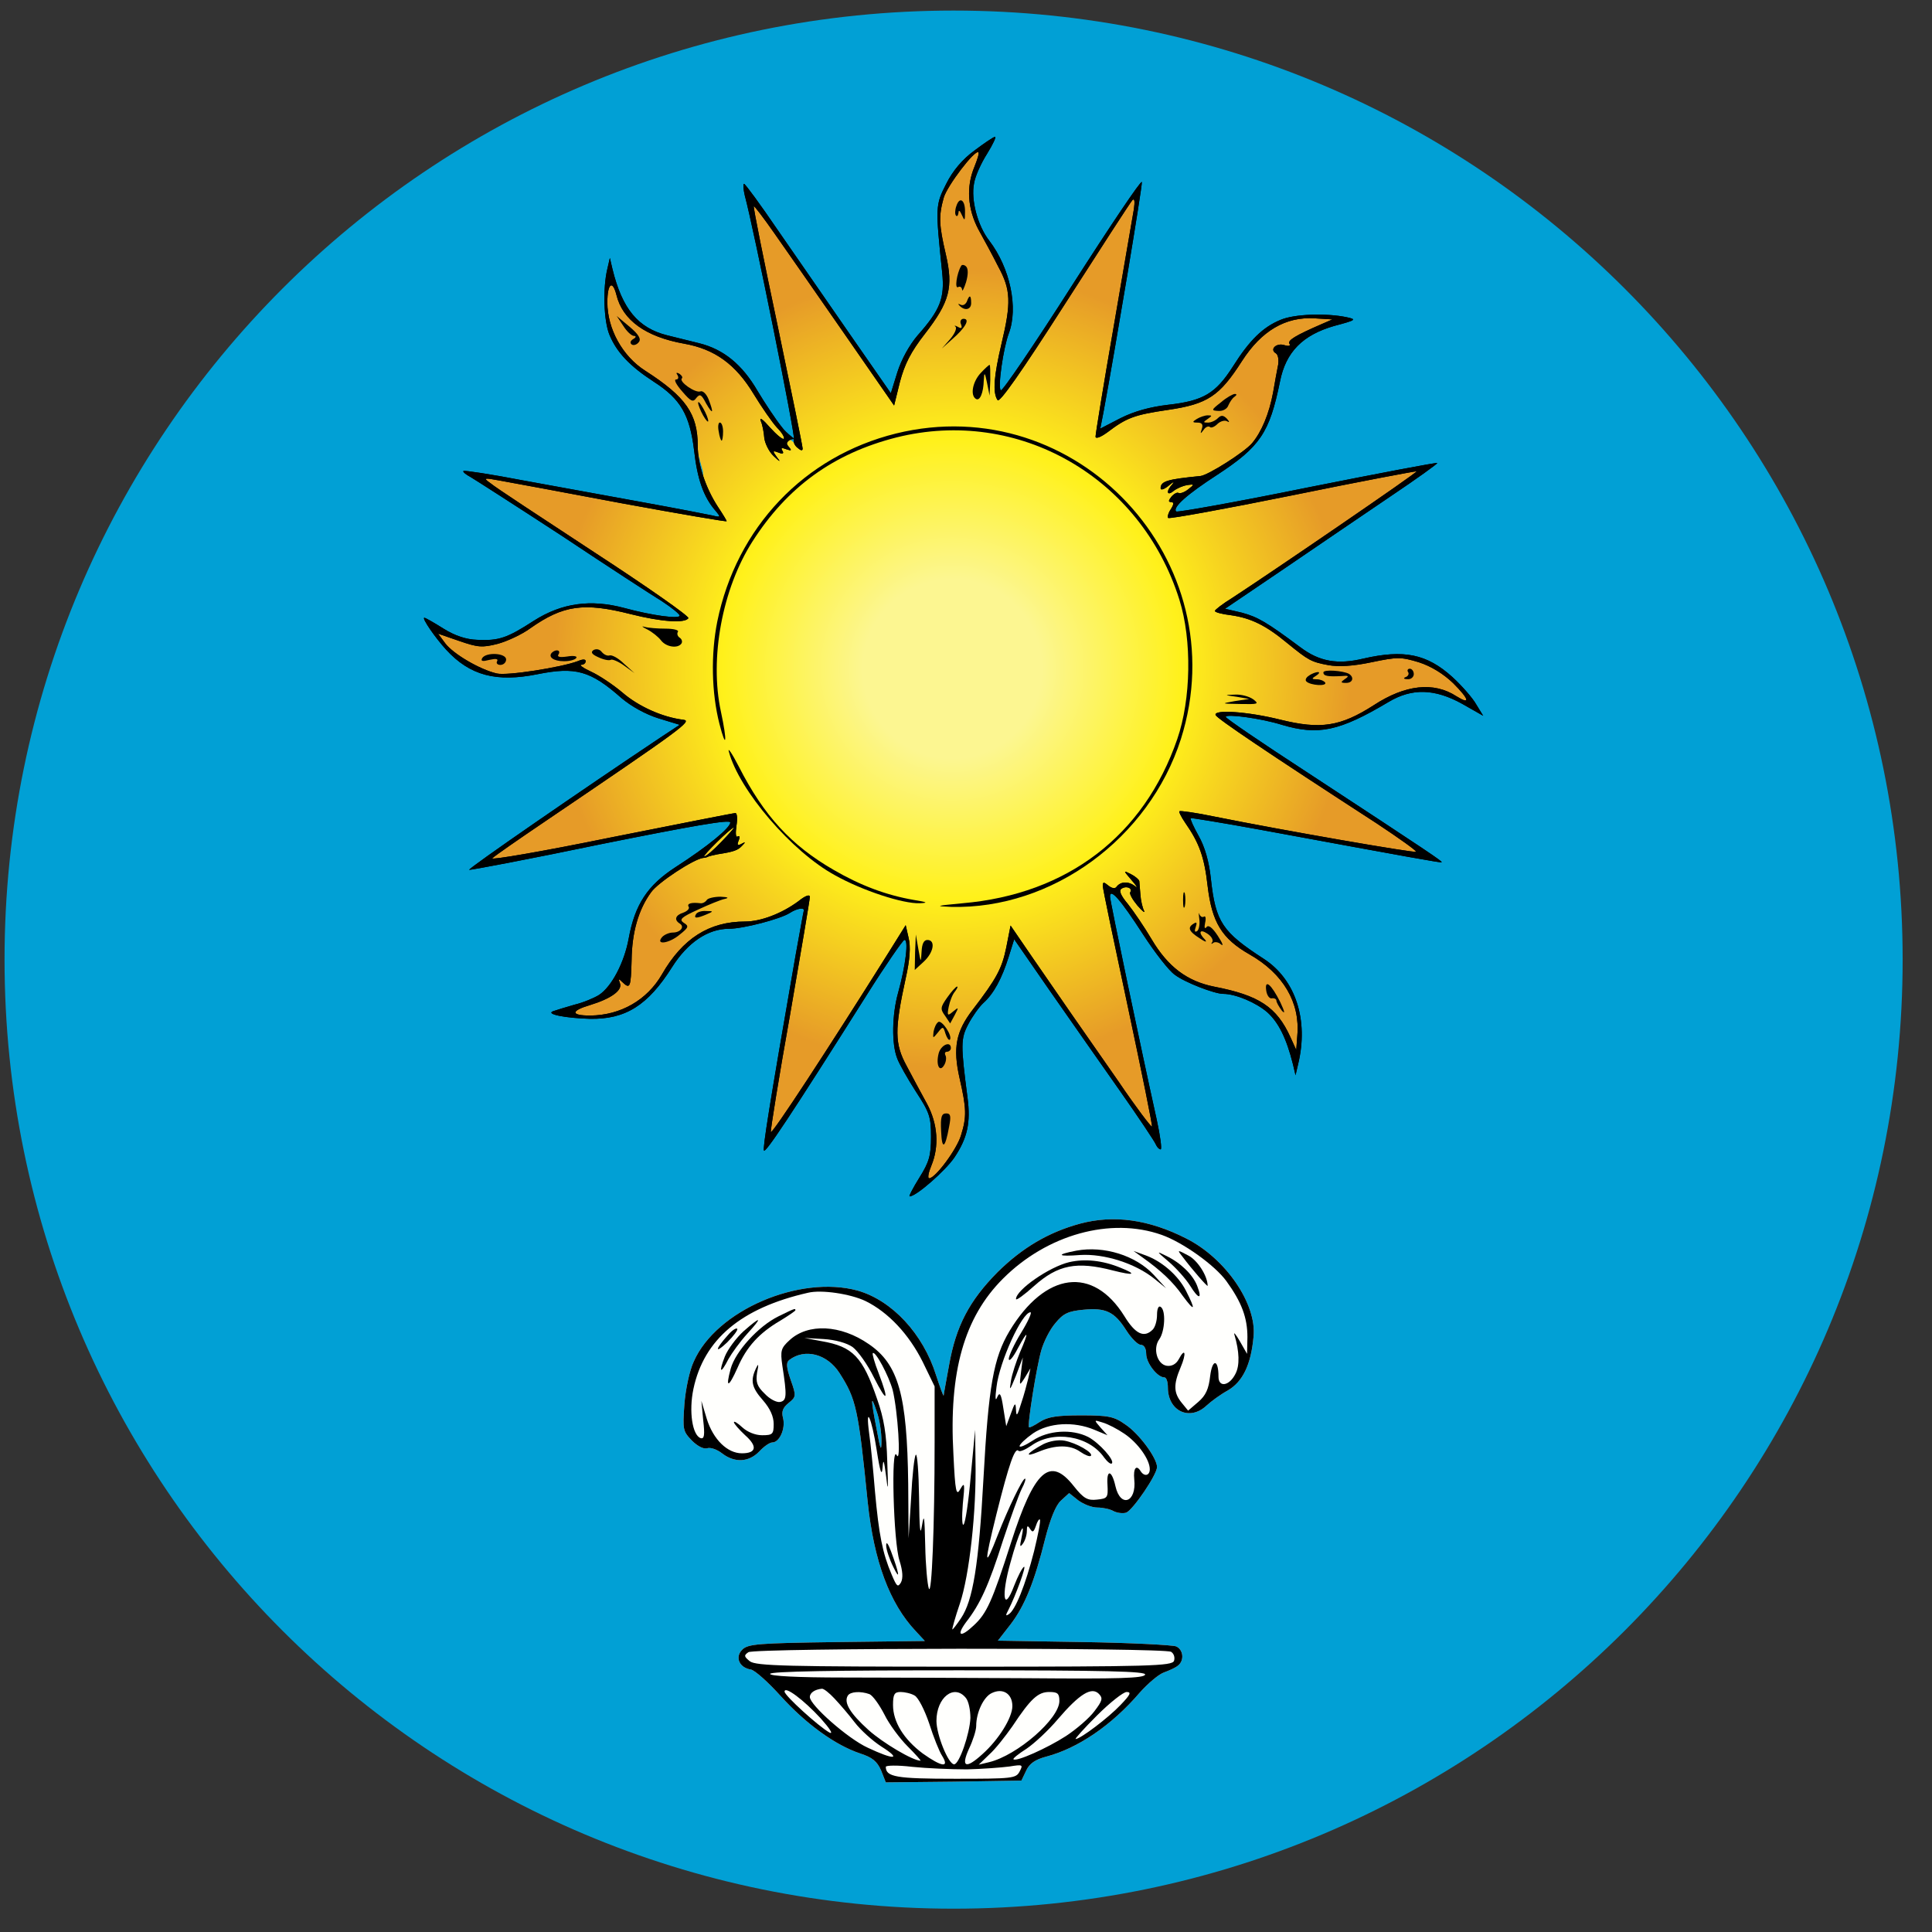<svg width="57" height="57" viewBox="0 0 57 57" fill="none" xmlns="http://www.w3.org/2000/svg">
<rect x="0" y="0" width="57" height="57" fill="#333333" stroke="none"/>
<g clip-path="url(#clip0_4338_620)">
<path d="M56.134 28.312C56.134 12.848 43.598 0.312 28.134 0.312C12.67 0.312 0.134 12.848 0.134 28.312C0.134 43.776 12.67 56.312 28.134 56.312C43.598 56.312 56.134 43.776 56.134 28.312Z" fill="#01A0D5"/>
<path d="M23.564 13.168L22.154 6.056L22.286 6.012L25.056 9.971L26.401 11.773V11.379L26.732 10.521L27.12 9.971L27.624 9.275L27.85 8.777L27.931 8.197L27.804 7.559L27.7 6.678V6.186L27.804 5.763L28.07 5.27L28.465 4.754L28.835 4.43L29.004 4.499L28.714 5.102L28.627 5.954L28.957 6.846L29.745 8.44L29.792 9.356L29.566 10.336L29.386 11.472L29.514 11.651L30.997 9.519L33.391 5.867L33.513 5.821V6.348L32.8 10.151L32.394 12.828L33.49 12.226L34.348 12.028L35.281 11.878L35.866 11.547L36.4 10.869L37.037 10.052L37.756 9.519L38.573 9.322L39.344 9.368L39.541 9.49L38.573 9.861L37.883 10.336L37.657 11.316L37.42 12.301L37.037 13.025L36.695 13.373L36.266 13.692L35.513 14.179L34.84 14.625L34.58 15.048V15.216L41.813 13.808H42.097L36.057 17.935L36.017 18.051H36.324L37.107 18.288L37.953 18.874L38.706 19.378L39.292 19.593H40.051L40.839 19.378H41.552L42.259 19.593L43.169 20.334L43.413 20.798L42.955 20.561L42.491 20.375L41.831 20.334L41.158 20.561L40.097 21.134L39.292 21.418L38.463 21.471L37.553 21.244L36.626 21.041L36.069 21.076L35.942 21.134L41.778 24.971L42.033 25.25L37.217 24.415L35.211 24.067H34.927L35.495 25.081L35.692 26.107L35.768 26.728L35.918 27.116L36.208 27.58L36.62 27.904L37.281 28.316L37.866 28.936L38.306 29.817V30.97L38.179 31.127L37.762 30.188L37.414 29.771L36.828 29.434L36.087 29.237L35.634 29.156L35.107 28.936L34.73 28.721L34.249 28.235L33.89 27.69L33.154 26.617L32.916 26.316L32.609 26.206L34.052 33.074L34.156 33.637L32.591 31.434L31.426 29.771L29.85 27.47V27.661L29.641 28.391L29.38 29.017L29.004 29.504L28.662 29.933L28.326 30.617V31.324L28.401 31.666L28.528 33.028L28.326 33.695L28.036 34.251L27.555 34.732L27.126 35.039L27.34 34.599L27.491 34.1L27.555 33.596L27.491 33.028L27.34 32.611L26.778 31.741L26.604 31.324L26.459 30.918L26.419 30.472L26.459 29.875L26.813 28.119L26.761 27.661L26.65 27.556L26.094 28.391L24.332 31.208L22.883 33.335L22.61 33.729L23.839 26.542L23.039 26.965L22.483 27.168L21.642 27.319L20.877 27.446L20.083 28.026L19.457 29.006L18.837 29.597L18.066 29.939L17.162 30.008L16.89 29.858V29.759L18.107 29.174L18.258 28.814L18.472 28.733L18.652 27.319L18.913 26.739L19.162 26.305L19.747 25.765L20.593 25.25L21.602 24.38V24.079L20.802 24.224L14.432 25.481L14.38 25.383L19.608 21.766L20.17 21.32L19.231 21.047L18.362 20.543L17.875 20.108L17.006 19.61L16.055 19.761L15.012 19.987L14.073 19.807L13.122 19.071L12.78 18.468L13.424 18.787L13.968 18.92L14.641 18.955L15.371 18.613L16.322 18.091L17.104 17.871H17.875L18.808 18.091L20.136 18.259L20.222 18.172L18.57 17.06L14.432 14.399L14.258 14.127V14.028L17.875 14.672L21.15 15.274H21.358L20.912 14.602C20.873 14.504 20.792 14.295 20.773 14.248C20.755 14.202 20.742 14.001 20.738 13.906L20.535 13.168L20.472 12.678L20.217 12.075L19.915 11.675L19.596 11.42L18.565 10.62L18.345 10.342L18.049 9.953L17.962 9.426L17.881 8.759L17.962 8.18L18.049 8.29L18.345 9.084L18.71 9.478L19.121 9.722L19.643 9.953L20.877 10.29L21.434 10.62L21.869 10.956L22.338 11.605L22.808 12.394L23.253 12.922L23.564 13.168Z" fill="url(#paint0_radial_4338_620)"/>
<path d="M28.748 4.442C28.396 4.698 28.108 5.039 27.916 5.424C27.596 6.053 27.596 6.096 27.798 8.048C27.873 8.795 27.745 9.136 27.073 9.894C26.827 10.182 26.593 10.609 26.475 10.982L26.283 11.601L25.067 9.851C24.395 8.88 23.435 7.493 22.933 6.768C22.432 6.032 21.994 5.434 21.952 5.424C21.92 5.424 21.93 5.584 21.973 5.765C22.25 6.789 23.467 12.849 23.424 12.956C23.392 13.031 23.445 13.148 23.531 13.212C23.627 13.297 23.68 13.308 23.68 13.233C23.68 13.169 23.349 11.548 22.944 9.616C22.538 7.696 22.218 6.106 22.24 6.085C22.25 6.064 22.528 6.426 22.848 6.885C23.168 7.344 24.096 8.667 24.907 9.841L26.379 11.964L26.55 11.27C26.689 10.747 26.87 10.385 27.286 9.851C28.022 8.902 28.129 8.475 27.905 7.504C27.702 6.64 27.692 6.373 27.841 5.84C27.937 5.488 28.769 4.399 28.865 4.495C28.897 4.517 28.833 4.709 28.748 4.922C28.503 5.509 28.545 6.16 28.865 6.768C29.025 7.056 29.292 7.547 29.452 7.867C29.825 8.55 29.836 8.934 29.548 10.139C29.324 11.089 29.281 11.58 29.431 11.804C29.484 11.9 30.103 11.025 31.415 8.976C32.461 7.344 33.357 5.957 33.41 5.904C33.474 5.84 33.485 5.946 33.453 6.17C33.421 6.373 33.144 7.941 32.855 9.648C32.557 11.355 32.322 12.806 32.322 12.881C32.322 12.956 32.471 12.902 32.674 12.753C33.239 12.326 33.453 12.241 34.467 12.092C35.629 11.921 35.981 11.686 36.643 10.651C37.219 9.755 37.934 9.339 38.787 9.392L39.31 9.424L38.99 9.563C38.201 9.905 37.987 10.043 38.041 10.139C38.083 10.203 38.03 10.225 37.891 10.182C37.657 10.107 37.443 10.31 37.646 10.427C37.71 10.47 37.731 10.619 37.71 10.758C37.678 10.907 37.614 11.27 37.56 11.58C37.443 12.209 37.219 12.742 36.942 13.073C36.718 13.34 35.64 14.023 35.416 14.044C34.445 14.14 34.242 14.194 34.242 14.407C34.242 14.471 34.349 14.439 34.488 14.322C34.616 14.215 34.658 14.194 34.594 14.279C34.392 14.492 34.424 14.652 34.627 14.482C34.722 14.407 34.904 14.332 35.021 14.311C35.245 14.279 35.245 14.29 35.053 14.439C34.947 14.524 34.819 14.567 34.776 14.546C34.733 14.514 34.637 14.567 34.562 14.652C34.467 14.77 34.467 14.812 34.552 14.812C34.637 14.812 34.637 14.876 34.541 15.026C34.467 15.132 34.434 15.26 34.467 15.282C34.498 15.314 36.152 15.015 38.147 14.61C40.132 14.204 41.775 13.895 41.796 13.905C41.828 13.937 37.518 16.882 36.355 17.64C36.078 17.81 35.843 17.992 35.843 18.024C35.843 18.066 36.056 18.12 36.323 18.152C36.91 18.237 37.347 18.45 37.977 18.973C38.606 19.485 38.681 19.528 39.193 19.624C39.492 19.677 39.908 19.656 40.462 19.539C41.231 19.379 41.327 19.379 41.86 19.539C42.223 19.656 42.586 19.88 42.874 20.157C43.343 20.627 43.397 20.808 42.97 20.542C42.298 20.104 41.455 20.2 40.526 20.808C39.545 21.438 38.958 21.523 37.785 21.235C36.803 20.99 35.8 20.926 35.864 21.096C35.896 21.192 37.379 22.195 40.623 24.297C41.284 24.735 41.807 25.108 41.775 25.129C41.732 25.172 37.859 24.5 35.843 24.094C35.288 23.977 34.819 23.913 34.797 23.934C34.776 23.956 34.851 24.105 34.968 24.276C35.384 24.873 35.533 25.289 35.629 26.143C35.757 27.21 36.045 27.69 36.867 28.159C37.859 28.725 38.361 29.578 38.275 30.549L38.243 30.976L38.073 30.602C37.667 29.706 37.144 29.365 35.821 29.109C35.021 28.949 34.456 28.522 33.976 27.711C33.762 27.348 33.442 26.879 33.272 26.666C33.058 26.41 33.005 26.271 33.09 26.218C33.239 26.122 33.421 26.207 33.346 26.324C33.314 26.367 33.41 26.538 33.56 26.719C33.709 26.89 33.794 26.954 33.752 26.868C33.709 26.783 33.656 26.57 33.645 26.388C33.634 26.218 33.613 26.036 33.613 25.994C33.602 25.951 33.496 25.855 33.368 25.791C33.133 25.673 33.133 25.673 33.389 25.972C33.538 26.143 33.581 26.218 33.485 26.143C33.293 25.994 33.058 26.004 32.941 26.164C32.898 26.228 32.802 26.207 32.706 26.132C32.567 26.015 32.535 26.015 32.535 26.132C32.535 26.218 32.877 27.839 33.282 29.738C33.688 31.648 34.008 33.216 33.986 33.238C33.965 33.259 33.517 32.672 33.005 31.915C32.482 31.168 31.852 30.261 31.607 29.909C31.362 29.557 30.86 28.831 30.487 28.287L29.815 27.306L29.687 27.957C29.559 28.575 29.409 28.863 28.695 29.792C28.204 30.432 28.108 30.912 28.31 31.808C28.513 32.694 28.524 32.95 28.353 33.494C28.236 33.899 27.596 34.763 27.414 34.763C27.361 34.763 27.393 34.593 27.478 34.39C27.713 33.825 27.67 33.163 27.35 32.566C27.19 32.278 26.923 31.776 26.753 31.456C26.39 30.794 26.39 30.378 26.721 28.863C26.849 28.298 26.87 27.925 26.806 27.669L26.721 27.295L26.187 28.149C24.438 30.933 22.773 33.483 22.741 33.398C22.73 33.344 22.976 31.797 23.307 29.952C23.627 28.106 23.893 26.538 23.893 26.463C23.893 26.378 23.765 26.42 23.552 26.591C23.061 26.954 22.442 27.188 21.984 27.188C20.917 27.188 20.138 27.69 19.53 28.746C19.092 29.504 18.314 29.952 17.417 29.962C16.831 29.962 16.831 29.824 17.407 29.653C18.036 29.461 18.367 29.215 18.292 29.013C18.239 28.874 18.25 28.863 18.356 28.97C18.591 29.194 18.612 29.141 18.634 28.33C18.644 27.509 18.836 26.836 19.21 26.324C19.412 26.036 20.469 25.343 20.746 25.311C20.799 25.311 20.874 25.289 20.906 25.268C20.938 25.257 21.055 25.225 21.173 25.204C21.653 25.129 21.77 25.087 21.898 24.948C22.005 24.841 21.994 24.831 21.877 24.895C21.76 24.959 21.738 24.937 21.792 24.799C21.834 24.703 21.824 24.639 21.76 24.681C21.706 24.713 21.696 24.585 21.728 24.361C21.76 24.158 21.749 23.988 21.696 23.988C21.642 23.988 19.978 24.318 17.993 24.713C16.009 25.119 14.451 25.385 14.526 25.321C14.601 25.247 15.294 24.767 16.052 24.254C20.127 21.491 20.437 21.267 20.159 21.235C19.541 21.16 18.836 20.84 18.367 20.435C18.09 20.2 17.673 19.923 17.439 19.816C17.204 19.709 17.076 19.613 17.151 19.613C17.215 19.613 17.279 19.571 17.279 19.507C17.279 19.443 17.193 19.443 17.044 19.507C16.564 19.688 14.953 19.944 14.654 19.869C14.153 19.752 13.374 19.293 13.139 18.984L12.926 18.696L13.544 18.909C14.099 19.101 14.227 19.112 14.686 18.995C14.963 18.92 15.401 18.717 15.646 18.536C16.617 17.853 17.225 17.768 18.612 18.12C19.498 18.344 20.213 18.397 20.309 18.237C20.341 18.184 19.092 17.309 17.535 16.295C15.977 15.271 14.59 14.364 14.473 14.258C14.249 14.098 14.259 14.087 14.771 14.183C15.07 14.236 16.681 14.535 18.378 14.855C20.063 15.164 21.439 15.399 21.439 15.378C21.439 15.356 21.322 15.164 21.173 14.94C20.821 14.396 20.586 13.703 20.586 13.159C20.586 12.209 20.234 11.708 19.039 10.939C18.367 10.513 17.919 9.702 17.919 8.923C17.919 8.368 18.068 8.24 18.186 8.699C18.367 9.446 19.05 9.937 20.181 10.139C21.087 10.299 21.706 10.747 22.24 11.633C22.474 12.017 22.784 12.465 22.922 12.614C23.072 12.764 23.157 12.913 23.125 12.945C23.093 12.977 22.912 12.828 22.709 12.604C22.517 12.38 22.4 12.294 22.442 12.412C22.496 12.529 22.538 12.764 22.549 12.924C22.57 13.084 22.688 13.329 22.826 13.457C23.019 13.639 23.04 13.639 22.922 13.489C22.784 13.297 22.794 13.287 22.965 13.351C23.093 13.404 23.136 13.383 23.083 13.297C23.029 13.212 23.061 13.201 23.2 13.255C23.36 13.308 23.371 13.297 23.253 13.159C23.157 13.041 23.147 12.998 23.253 12.998C23.317 12.998 23.232 12.817 23.061 12.593C22.89 12.38 22.57 11.9 22.346 11.526C21.898 10.758 21.354 10.31 20.639 10.129C20.373 10.065 19.946 9.958 19.69 9.894C18.826 9.68 18.356 9.115 18.068 7.931L17.993 7.611L17.919 7.931C17.78 8.507 17.812 9.478 17.983 9.883C18.196 10.395 18.58 10.801 19.284 11.259C20.085 11.772 20.351 12.241 20.479 13.297C20.575 14.14 20.757 14.663 21.109 15.068C21.269 15.26 21.269 15.271 21.013 15.207C20.863 15.175 19.935 14.994 18.932 14.812C17.94 14.631 16.35 14.343 15.422 14.172C14.483 13.991 13.704 13.873 13.672 13.895C13.651 13.927 13.747 14.001 13.886 14.076C14.014 14.151 15.23 14.93 16.585 15.815C17.929 16.711 19.263 17.576 19.541 17.746C19.818 17.928 20.042 18.109 20.053 18.162C20.053 18.269 19.242 18.162 18.42 17.938C17.428 17.672 16.575 17.789 15.753 18.312C14.963 18.824 14.718 18.909 14.078 18.877C13.758 18.866 13.427 18.76 13.086 18.547C12.798 18.365 12.552 18.226 12.52 18.226C12.435 18.226 12.83 18.802 13.16 19.165C13.864 19.933 14.643 20.136 15.86 19.891C16.98 19.667 17.417 19.784 18.335 20.595C18.623 20.84 19.05 21.075 19.423 21.192L20.053 21.384L19.487 21.758C17.247 23.252 13.779 25.641 13.843 25.663C13.886 25.673 15.636 25.343 17.737 24.905C20.447 24.361 21.546 24.169 21.546 24.265C21.546 24.425 20.885 24.969 19.924 25.588C19.103 26.122 18.73 26.687 18.548 27.69C18.42 28.394 18.047 29.109 17.673 29.354C17.535 29.44 17.215 29.578 16.948 29.642C16.692 29.717 16.404 29.802 16.318 29.834C16.084 29.92 16.681 30.037 17.396 30.058C18.452 30.08 19.114 29.664 19.828 28.533C20.287 27.807 20.885 27.402 21.504 27.402C21.92 27.402 23.029 27.114 23.307 26.932C23.52 26.794 23.755 26.762 23.712 26.879C23.701 26.911 23.595 27.509 23.467 28.213C22.677 32.736 22.506 33.846 22.538 33.942C22.57 34.049 23.317 32.928 25.579 29.343C26.123 28.479 26.625 27.754 26.678 27.733C26.817 27.69 26.721 28.49 26.497 29.29C26.315 29.941 26.305 30.794 26.465 31.211C26.518 31.371 26.774 31.819 27.02 32.203C27.425 32.822 27.468 32.95 27.468 33.536C27.468 34.091 27.414 34.283 27.126 34.742C26.934 35.051 26.806 35.297 26.838 35.297C27.03 35.297 27.894 34.539 28.161 34.145C28.545 33.569 28.641 33.12 28.545 32.384C28.342 30.826 28.342 30.645 28.567 30.218C28.684 29.994 28.887 29.706 29.015 29.589C29.313 29.322 29.559 28.874 29.761 28.223L29.921 27.711L30.978 29.237C31.564 30.08 32.493 31.403 33.047 32.192C33.602 32.982 34.072 33.686 34.104 33.771C34.136 33.846 34.2 33.91 34.242 33.91C34.285 33.91 34.232 33.515 34.125 33.024C33.677 31.008 32.749 26.58 32.749 26.452C32.749 26.186 33.058 26.538 33.72 27.562C34.072 28.106 34.488 28.639 34.658 28.757C34.947 28.981 35.832 29.322 36.088 29.322C36.451 29.322 37.059 29.578 37.39 29.866C37.721 30.165 37.955 30.634 38.147 31.403L38.222 31.723L38.297 31.403C38.617 30.09 38.222 28.895 37.283 28.287C36.067 27.498 35.864 27.21 35.725 25.929C35.672 25.417 35.544 24.98 35.363 24.66C35.213 24.393 35.107 24.158 35.128 24.137C35.139 24.126 36.067 24.276 37.176 24.479C41.743 25.321 42.511 25.46 42.532 25.439C42.564 25.417 42.255 25.204 38.542 22.771C37.23 21.918 36.163 21.192 36.163 21.15C36.163 21.054 37.208 21.192 37.817 21.384C38.894 21.704 39.513 21.576 40.964 20.712C41.657 20.296 42.33 20.317 43.14 20.766L43.759 21.118L43.556 20.787C43.45 20.595 43.13 20.232 42.852 19.976C42.095 19.293 41.423 19.155 40.217 19.432C39.46 19.613 38.926 19.517 38.371 19.101C37.368 18.354 37.112 18.205 36.643 18.077L36.142 17.96L37.891 16.775C38.841 16.125 40.26 15.164 41.028 14.642C41.807 14.119 42.415 13.681 42.404 13.66C42.383 13.639 40.654 13.969 38.563 14.386C36.472 14.812 34.733 15.122 34.701 15.09C34.584 14.972 35.032 14.578 35.907 14.012C37.176 13.18 37.454 12.774 37.763 11.259C37.934 10.385 38.435 9.883 39.364 9.616C40.004 9.446 40.036 9.424 39.737 9.36C39.129 9.232 38.19 9.264 37.785 9.435C37.262 9.648 36.867 10.033 36.376 10.811C35.864 11.612 35.501 11.825 34.467 11.942C33.922 12.006 33.464 12.134 33.058 12.337L32.461 12.646L32.557 12.156C32.93 10.139 33.709 5.477 33.688 5.37C33.666 5.306 32.749 6.672 31.628 8.422C30.519 10.161 29.569 11.558 29.527 11.515C29.431 11.441 29.601 10.267 29.761 9.841C30.049 9.083 29.804 7.909 29.185 7.099C28.844 6.661 28.641 5.893 28.737 5.413C28.769 5.199 28.951 4.805 29.121 4.538C29.292 4.261 29.399 4.037 29.356 4.037C29.313 4.037 29.047 4.218 28.748 4.442ZM21.279 24.841C21.055 25.076 20.831 25.268 20.778 25.268C20.703 25.268 21.557 24.425 21.653 24.414C21.674 24.414 21.504 24.607 21.279 24.841Z" fill="black"/>
<path d="M28.748 4.442C28.396 4.698 28.108 5.039 27.916 5.424C27.596 6.053 27.596 6.096 27.798 8.048C27.873 8.795 27.745 9.136 27.073 9.894C26.827 10.182 26.593 10.609 26.475 10.982L26.283 11.601L25.067 9.851C24.395 8.88 23.435 7.493 22.933 6.768C22.432 6.032 21.994 5.434 21.952 5.424C21.92 5.424 21.93 5.584 21.973 5.765C22.25 6.789 23.467 12.849 23.424 12.956C23.392 13.031 23.445 13.148 23.531 13.212C23.627 13.297 23.68 13.308 23.68 13.233C23.68 13.169 23.349 11.548 22.944 9.616C22.538 7.696 22.218 6.106 22.24 6.085C22.25 6.064 22.528 6.426 22.848 6.885C23.168 7.344 24.096 8.667 24.907 9.841L26.379 11.964L26.55 11.27C26.689 10.747 26.87 10.385 27.286 9.851C28.022 8.902 28.129 8.475 27.905 7.504C27.702 6.64 27.692 6.373 27.841 5.84C27.937 5.488 28.769 4.399 28.865 4.495C28.897 4.517 28.833 4.709 28.748 4.922C28.503 5.509 28.545 6.16 28.865 6.768C29.025 7.056 29.292 7.547 29.452 7.867C29.825 8.55 29.836 8.934 29.548 10.139C29.324 11.089 29.281 11.58 29.431 11.804C29.484 11.9 30.103 11.025 31.415 8.976C32.461 7.344 33.357 5.957 33.41 5.904C33.474 5.84 33.485 5.946 33.453 6.17C33.421 6.373 33.144 7.941 32.855 9.648C32.557 11.355 32.322 12.806 32.322 12.881C32.322 12.956 32.471 12.902 32.674 12.753C33.239 12.326 33.453 12.241 34.467 12.092C35.629 11.921 35.981 11.686 36.643 10.651C37.219 9.755 37.934 9.339 38.787 9.392L39.31 9.424L38.99 9.563C38.201 9.905 37.987 10.043 38.041 10.139C38.083 10.203 38.03 10.225 37.891 10.182C37.657 10.107 37.443 10.31 37.646 10.427C37.71 10.47 37.731 10.619 37.71 10.758C37.678 10.907 37.614 11.27 37.56 11.58C37.443 12.209 37.219 12.742 36.942 13.073C36.718 13.34 35.64 14.023 35.416 14.044C34.445 14.14 34.242 14.194 34.242 14.407C34.242 14.471 34.349 14.439 34.488 14.322C34.616 14.215 34.658 14.194 34.594 14.279C34.392 14.492 34.424 14.652 34.627 14.482C34.722 14.407 34.904 14.332 35.021 14.311C35.245 14.279 35.245 14.29 35.053 14.439C34.947 14.524 34.819 14.567 34.776 14.546C34.733 14.514 34.637 14.567 34.562 14.652C34.467 14.77 34.467 14.812 34.552 14.812C34.637 14.812 34.637 14.876 34.541 15.026C34.467 15.132 34.434 15.26 34.467 15.282C34.498 15.314 36.152 15.015 38.147 14.61C40.132 14.204 41.775 13.895 41.796 13.905C41.828 13.937 37.518 16.882 36.355 17.64C36.078 17.81 35.843 17.992 35.843 18.024C35.843 18.066 36.056 18.12 36.323 18.152C36.91 18.237 37.347 18.45 37.977 18.973C38.606 19.485 38.681 19.528 39.193 19.624C39.492 19.677 39.908 19.656 40.462 19.539C41.231 19.379 41.327 19.379 41.86 19.539C42.223 19.656 42.586 19.88 42.874 20.157C43.343 20.627 43.397 20.808 42.97 20.542C42.298 20.104 41.455 20.2 40.526 20.808C39.545 21.438 38.958 21.523 37.785 21.235C36.803 20.99 35.8 20.926 35.864 21.096C35.896 21.192 37.379 22.195 40.623 24.297C41.284 24.735 41.807 25.108 41.775 25.129C41.732 25.172 37.859 24.5 35.843 24.094C35.288 23.977 34.819 23.913 34.797 23.934C34.776 23.956 34.851 24.105 34.968 24.276C35.384 24.873 35.533 25.289 35.629 26.143C35.757 27.21 36.045 27.69 36.867 28.159C37.859 28.725 38.361 29.578 38.275 30.549L38.243 30.976L38.073 30.602C37.667 29.706 37.144 29.365 35.821 29.109C35.021 28.949 34.456 28.522 33.976 27.711C33.762 27.348 33.442 26.879 33.272 26.666C33.058 26.41 33.005 26.271 33.09 26.218C33.239 26.122 33.421 26.207 33.346 26.324C33.314 26.367 33.41 26.538 33.56 26.719C33.709 26.89 33.794 26.954 33.752 26.868C33.709 26.783 33.656 26.57 33.645 26.388C33.634 26.218 33.613 26.036 33.613 25.994C33.602 25.951 33.496 25.855 33.368 25.791C33.133 25.673 33.133 25.673 33.389 25.972C33.538 26.143 33.581 26.218 33.485 26.143C33.293 25.994 33.058 26.004 32.941 26.164C32.898 26.228 32.802 26.207 32.706 26.132C32.567 26.015 32.535 26.015 32.535 26.132C32.535 26.218 32.877 27.839 33.282 29.738C33.688 31.648 34.008 33.216 33.986 33.238C33.965 33.259 33.517 32.672 33.005 31.915C32.482 31.168 31.852 30.261 31.607 29.909C31.362 29.557 30.86 28.831 30.487 28.287L29.815 27.306L29.687 27.957C29.559 28.575 29.409 28.863 28.695 29.792C28.204 30.432 28.108 30.912 28.31 31.808C28.513 32.694 28.524 32.95 28.353 33.494C28.236 33.899 27.596 34.763 27.414 34.763C27.361 34.763 27.393 34.593 27.478 34.39C27.713 33.825 27.67 33.163 27.35 32.566C27.19 32.278 26.923 31.776 26.753 31.456C26.39 30.794 26.39 30.378 26.721 28.863C26.849 28.298 26.87 27.925 26.806 27.669L26.721 27.295L26.187 28.149C24.438 30.933 22.773 33.483 22.741 33.398C22.73 33.344 22.976 31.797 23.307 29.952C23.627 28.106 23.893 26.538 23.893 26.463C23.893 26.378 23.765 26.42 23.552 26.591C23.061 26.954 22.442 27.188 21.984 27.188C20.917 27.188 20.138 27.69 19.53 28.746C19.092 29.504 18.314 29.952 17.417 29.962C16.831 29.962 16.831 29.824 17.407 29.653C18.036 29.461 18.367 29.215 18.292 29.013C18.239 28.874 18.25 28.863 18.356 28.97C18.591 29.194 18.612 29.141 18.634 28.33C18.644 27.509 18.836 26.836 19.21 26.324C19.412 26.036 20.469 25.343 20.746 25.311C20.799 25.311 20.874 25.289 20.906 25.268C20.938 25.257 21.055 25.225 21.173 25.204C21.653 25.129 21.77 25.087 21.898 24.948C22.005 24.841 21.994 24.831 21.877 24.895C21.76 24.959 21.738 24.937 21.792 24.799C21.834 24.703 21.824 24.639 21.76 24.681C21.706 24.713 21.696 24.585 21.728 24.361C21.76 24.158 21.749 23.988 21.696 23.988C21.642 23.988 19.978 24.318 17.993 24.713C16.009 25.119 14.451 25.385 14.526 25.321C14.601 25.247 15.294 24.767 16.052 24.254C20.127 21.491 20.437 21.267 20.159 21.235C19.541 21.16 18.836 20.84 18.367 20.435C18.09 20.2 17.673 19.923 17.439 19.816C17.204 19.709 17.076 19.613 17.151 19.613C17.215 19.613 17.279 19.571 17.279 19.507C17.279 19.443 17.193 19.443 17.044 19.507C16.564 19.688 14.953 19.944 14.654 19.869C14.153 19.752 13.374 19.293 13.139 18.984L12.926 18.696L13.544 18.909C14.099 19.101 14.227 19.112 14.686 18.995C14.963 18.92 15.401 18.717 15.646 18.536C16.617 17.853 17.225 17.768 18.612 18.12C19.498 18.344 20.213 18.397 20.309 18.237C20.341 18.184 19.092 17.309 17.535 16.295C15.977 15.271 14.59 14.364 14.473 14.258C14.249 14.098 14.259 14.087 14.771 14.183C15.07 14.236 16.681 14.535 18.378 14.855C20.063 15.164 21.439 15.399 21.439 15.378C21.439 15.356 21.322 15.164 21.173 14.94C20.821 14.396 20.586 13.703 20.586 13.159C20.586 12.209 20.234 11.708 19.039 10.939C18.367 10.513 17.919 9.702 17.919 8.923C17.919 8.368 18.068 8.24 18.186 8.699C18.367 9.446 19.05 9.937 20.181 10.139C21.087 10.299 21.706 10.747 22.24 11.633C22.474 12.017 22.784 12.465 22.922 12.614C23.072 12.764 23.157 12.913 23.125 12.945C23.093 12.977 22.912 12.828 22.709 12.604C22.517 12.38 22.4 12.294 22.442 12.412C22.496 12.529 22.538 12.764 22.549 12.924C22.57 13.084 22.688 13.329 22.826 13.457C23.019 13.639 23.04 13.639 22.922 13.489C22.784 13.297 22.794 13.287 22.965 13.351C23.093 13.404 23.136 13.383 23.083 13.297C23.029 13.212 23.061 13.201 23.2 13.255C23.36 13.308 23.371 13.297 23.253 13.159C23.157 13.041 23.317 12.956 23.424 12.956C23.488 12.956 23.232 12.817 23.061 12.593C22.89 12.38 22.57 11.9 22.346 11.526C21.898 10.758 21.354 10.31 20.639 10.129C20.373 10.065 19.946 9.958 19.69 9.894C18.826 9.68 18.356 9.115 18.068 7.931L17.993 7.611L17.919 7.931C17.78 8.507 17.812 9.478 17.983 9.883C18.196 10.395 18.58 10.801 19.284 11.259C20.085 11.772 20.351 12.241 20.479 13.297C20.575 14.14 20.757 14.663 21.109 15.068C21.269 15.26 21.269 15.271 21.013 15.207C20.863 15.175 19.935 14.994 18.932 14.812C17.94 14.631 16.35 14.343 15.422 14.172C14.483 13.991 13.704 13.873 13.672 13.895C13.651 13.927 13.747 14.001 13.886 14.076C14.014 14.151 15.23 14.93 16.585 15.815C17.929 16.711 19.263 17.576 19.541 17.746C19.818 17.928 20.042 18.109 20.053 18.162C20.053 18.269 19.242 18.162 18.42 17.938C17.428 17.672 16.575 17.789 15.753 18.312C14.963 18.824 14.718 18.909 14.078 18.877C13.758 18.866 13.427 18.76 13.086 18.547C12.798 18.365 12.552 18.226 12.52 18.226C12.435 18.226 12.83 18.802 13.16 19.165C13.864 19.933 14.643 20.136 15.86 19.891C16.98 19.667 17.417 19.784 18.335 20.595C18.623 20.84 19.05 21.075 19.423 21.192L20.053 21.384L19.487 21.758C17.247 23.252 13.779 25.641 13.843 25.663C13.886 25.673 15.636 25.343 17.737 24.905C20.447 24.361 21.546 24.169 21.546 24.265C21.546 24.425 20.885 24.969 19.924 25.588C19.103 26.122 18.73 26.687 18.548 27.69C18.42 28.394 18.047 29.109 17.673 29.354C17.535 29.44 17.215 29.578 16.948 29.642C16.692 29.717 16.404 29.802 16.318 29.834C16.084 29.92 16.681 30.037 17.396 30.058C18.452 30.08 19.114 29.664 19.828 28.533C20.287 27.807 20.885 27.402 21.504 27.402C21.92 27.402 23.029 27.114 23.307 26.932C23.52 26.794 23.755 26.762 23.712 26.879C23.701 26.911 23.595 27.509 23.467 28.213C22.677 32.736 22.506 33.846 22.538 33.942C22.57 34.049 23.317 32.928 25.579 29.343C26.123 28.479 26.625 27.754 26.678 27.733C26.817 27.69 26.721 28.49 26.497 29.29C26.315 29.941 26.305 30.794 26.465 31.211C26.518 31.371 26.774 31.819 27.02 32.203C27.425 32.822 27.468 32.95 27.468 33.536C27.468 34.091 27.414 34.283 27.126 34.742C26.934 35.051 26.806 35.297 26.838 35.297C27.03 35.297 27.894 34.539 28.161 34.145C28.545 33.569 28.641 33.12 28.545 32.384C28.342 30.826 28.342 30.645 28.567 30.218C28.684 29.994 28.887 29.706 29.015 29.589C29.313 29.322 29.559 28.874 29.761 28.223L29.922 27.711L30.978 29.237C31.564 30.08 32.493 31.403 33.047 32.192C33.602 32.982 34.072 33.686 34.104 33.771C34.136 33.846 34.2 33.91 34.242 33.91C34.285 33.91 34.232 33.515 34.125 33.024C33.677 31.008 32.749 26.58 32.749 26.452C32.749 26.186 33.058 26.538 33.72 27.562C34.072 28.106 34.488 28.639 34.658 28.757C34.947 28.981 35.832 29.322 36.088 29.322C36.451 29.322 37.059 29.578 37.39 29.866C37.721 30.165 37.955 30.634 38.147 31.403L38.222 31.723L38.297 31.403C38.617 30.09 38.222 28.895 37.283 28.287C36.067 27.498 35.864 27.21 35.725 25.929C35.672 25.417 35.544 24.98 35.363 24.66C35.213 24.393 35.107 24.158 35.128 24.137C35.139 24.126 36.067 24.276 37.176 24.479C41.743 25.321 42.511 25.46 42.532 25.439C42.564 25.417 42.255 25.204 38.542 22.771C37.23 21.918 36.163 21.192 36.163 21.15C36.163 21.054 37.208 21.192 37.817 21.384C38.894 21.704 39.513 21.576 40.964 20.712C41.657 20.296 42.33 20.317 43.14 20.766L43.759 21.118L43.556 20.787C43.45 20.595 43.13 20.232 42.852 19.976C42.095 19.293 41.423 19.155 40.217 19.432C39.46 19.613 38.926 19.517 38.371 19.101C37.368 18.354 37.112 18.205 36.643 18.077L36.142 17.96L37.891 16.775C38.841 16.125 40.26 15.164 41.028 14.642C41.807 14.119 42.415 13.681 42.404 13.66C42.383 13.639 40.654 13.969 38.563 14.386C36.472 14.812 34.733 15.122 34.701 15.09C34.584 14.972 35.032 14.578 35.907 14.012C37.176 13.18 37.454 12.774 37.763 11.259C37.934 10.385 38.435 9.883 39.364 9.616C40.004 9.446 40.036 9.424 39.737 9.36C39.129 9.232 38.19 9.264 37.785 9.435C37.262 9.648 36.867 10.033 36.376 10.811C35.864 11.612 35.501 11.825 34.467 11.942C33.922 12.006 33.464 12.134 33.058 12.337L32.461 12.646L32.557 12.156C32.93 10.139 33.709 5.477 33.688 5.37C33.666 5.306 32.749 6.672 31.628 8.422C30.519 10.161 29.569 11.558 29.527 11.515C29.431 11.441 29.601 10.267 29.761 9.841C30.049 9.083 29.804 7.909 29.185 7.099C28.844 6.661 28.641 5.893 28.737 5.413C28.769 5.199 28.951 4.805 29.121 4.538C29.292 4.261 29.399 4.037 29.356 4.037C29.313 4.037 29.047 4.218 28.748 4.442ZM21.279 24.841C21.055 25.076 20.831 25.268 20.778 25.268C20.703 25.268 21.557 24.425 21.653 24.414C21.674 24.414 21.504 24.607 21.279 24.841Z" fill="black"/>
<path d="M28.215 6.08C28.172 6.198 28.172 6.326 28.204 6.358C28.236 6.401 28.268 6.358 28.279 6.273C28.279 6.187 28.321 6.208 28.375 6.337C28.46 6.529 28.471 6.518 28.471 6.262C28.481 5.899 28.311 5.782 28.215 6.08Z" fill="black"/>
<path d="M28.353 7.852C28.225 8.076 28.161 8.534 28.268 8.47C28.321 8.438 28.375 8.47 28.385 8.545C28.385 8.62 28.439 8.524 28.503 8.321C28.567 8.097 28.567 7.926 28.503 7.862C28.449 7.809 28.375 7.798 28.353 7.852Z" fill="black"/>
<path d="M28.524 8.9C28.481 8.986 28.407 9.028 28.332 8.986C28.268 8.954 28.257 8.964 28.3 9.007C28.449 9.178 28.652 9.146 28.652 8.943C28.652 8.697 28.599 8.687 28.524 8.9Z" fill="black"/>
<path d="M18.388 9.613C18.495 9.783 18.634 9.911 18.708 9.911C18.772 9.911 18.772 9.954 18.676 10.007C18.591 10.061 18.58 10.125 18.644 10.167C18.698 10.199 18.794 10.167 18.847 10.093C18.922 10.007 18.847 9.869 18.58 9.645L18.196 9.324L18.388 9.613Z" fill="black"/>
<path d="M28.353 9.566C28.396 9.684 28.364 9.705 28.257 9.641C28.172 9.598 28.14 9.598 28.193 9.641C28.236 9.694 28.161 9.854 28.033 10.004L27.788 10.281L28.086 10.014C28.481 9.673 28.631 9.406 28.428 9.406C28.353 9.406 28.31 9.481 28.353 9.566Z" fill="black"/>
<path d="M28.929 11.01C28.695 11.266 28.62 11.661 28.791 11.768C28.908 11.843 29.015 11.597 29.025 11.213C29.036 10.968 29.057 10.978 29.121 11.298L29.196 11.672L29.217 11.213C29.217 10.968 29.217 10.765 29.196 10.765C29.175 10.765 29.057 10.872 28.929 11.01Z" fill="black"/>
<path d="M19.989 11.068C20.031 11.142 20.01 11.196 19.946 11.196C19.871 11.196 19.957 11.356 20.127 11.548C20.383 11.847 20.447 11.879 20.544 11.74C20.65 11.612 20.693 11.633 20.831 11.9C21.034 12.252 21.066 12.199 20.906 11.783C20.842 11.623 20.735 11.516 20.661 11.548C20.512 11.601 20.021 11.26 20.117 11.164C20.149 11.132 20.117 11.078 20.042 11.025C19.957 10.982 19.935 10.993 19.989 11.068Z" fill="black"/>
<path d="M36.024 11.868C35.736 12.092 35.725 12.113 35.95 12.124C36.078 12.135 36.206 12.06 36.238 11.964C36.28 11.868 36.355 11.751 36.419 11.708C36.494 11.655 36.494 11.623 36.43 11.623C36.376 11.623 36.184 11.729 36.024 11.868Z" fill="black"/>
<path d="M20.597 11.886C20.597 11.939 20.661 12.11 20.746 12.259C20.831 12.408 20.895 12.472 20.895 12.419C20.895 12.355 20.831 12.195 20.746 12.046C20.661 11.896 20.597 11.822 20.597 11.886Z" fill="black"/>
<path d="M35.309 12.361C35.171 12.446 35.171 12.468 35.331 12.468C35.459 12.468 35.501 12.521 35.459 12.649C35.405 12.809 35.416 12.809 35.512 12.681C35.565 12.596 35.651 12.564 35.694 12.596C35.725 12.638 35.832 12.596 35.917 12.51C36.003 12.425 36.131 12.393 36.195 12.425C36.28 12.478 36.28 12.446 36.195 12.35C36.088 12.244 36.024 12.244 35.928 12.34C35.853 12.414 35.725 12.468 35.64 12.468C35.491 12.468 35.491 12.457 35.63 12.361C35.768 12.265 35.768 12.254 35.63 12.254C35.544 12.254 35.395 12.308 35.309 12.361Z" fill="black"/>
<path d="M21.205 12.733C21.226 12.883 21.269 13 21.29 13C21.311 13 21.333 12.883 21.333 12.733C21.333 12.584 21.29 12.466 21.237 12.466C21.194 12.466 21.173 12.584 21.205 12.733Z" fill="black"/>
<path d="M26.433 12.79C23.723 13.462 21.728 15.564 21.162 18.338C20.97 19.298 20.991 20.44 21.226 21.357C21.429 22.147 21.461 21.891 21.269 20.995C20.927 19.416 21.312 17.367 22.197 15.98C23.232 14.358 24.598 13.377 26.443 12.907C30.049 12.001 33.666 14.081 34.797 17.698C35.171 18.893 35.139 20.632 34.733 21.805C33.752 24.654 31.49 26.383 28.396 26.649C27.606 26.724 27.564 26.735 28.065 26.756C31.042 26.831 33.901 24.739 34.84 21.805C36.504 16.556 31.767 11.478 26.433 12.79Z" fill="black"/>
<path d="M19.092 18.568C19.242 18.643 19.423 18.792 19.498 18.888C19.647 19.091 19.999 19.144 20.106 18.984C20.138 18.931 20.117 18.856 20.053 18.814C19.988 18.771 19.967 18.696 19.999 18.643C20.042 18.59 19.871 18.547 19.637 18.547C19.412 18.547 19.124 18.526 19.018 18.494C18.911 18.462 18.943 18.494 19.092 18.568Z" fill="black"/>
<path d="M17.513 19.177C17.417 19.241 17.46 19.305 17.652 19.39C17.812 19.465 17.972 19.497 18.025 19.465C18.068 19.443 18.25 19.518 18.41 19.635L18.719 19.859L18.41 19.582C18.25 19.422 18.057 19.315 17.983 19.337C17.919 19.358 17.823 19.315 17.759 19.241C17.695 19.155 17.599 19.134 17.513 19.177Z" fill="black"/>
<path d="M16.286 19.252C16.158 19.38 16.329 19.508 16.639 19.508C16.809 19.508 16.969 19.465 17.001 19.412C17.044 19.358 16.916 19.337 16.735 19.369C16.511 19.401 16.425 19.38 16.479 19.305C16.553 19.177 16.404 19.145 16.286 19.252Z" fill="black"/>
<path d="M14.227 19.415C14.174 19.511 14.238 19.521 14.441 19.468C14.633 19.425 14.707 19.436 14.665 19.511C14.633 19.564 14.675 19.617 14.761 19.617C14.857 19.617 14.932 19.543 14.932 19.457C14.932 19.265 14.345 19.233 14.227 19.415Z" fill="black"/>
<path d="M39.044 19.839C39.044 19.946 39.172 19.967 39.577 19.946C39.79 19.924 39.812 19.946 39.684 20.031C39.545 20.127 39.545 20.148 39.716 20.148C39.908 20.148 39.961 19.988 39.801 19.882C39.63 19.786 39.044 19.743 39.044 19.839Z" fill="black"/>
<path d="M41.54 19.825C41.583 19.878 41.54 19.953 41.476 19.974C41.391 20.006 41.412 20.038 41.529 20.038C41.626 20.049 41.711 19.974 41.711 19.889C41.711 19.803 41.657 19.729 41.593 19.729C41.54 19.729 41.508 19.771 41.54 19.825Z" fill="black"/>
<path d="M38.617 19.935C38.531 19.988 38.499 20.063 38.542 20.105C38.659 20.223 39.161 20.255 39.097 20.137C39.054 20.084 38.947 20.041 38.851 20.041C38.691 20.041 38.691 20.02 38.83 19.935C38.915 19.881 38.947 19.828 38.883 19.828C38.83 19.828 38.702 19.871 38.617 19.935Z" fill="black"/>
<path d="M36.483 20.557L36.856 20.621L36.429 20.685C36.013 20.76 36.024 20.76 36.59 20.77C37.123 20.781 37.155 20.77 36.974 20.632C36.856 20.546 36.611 20.482 36.44 20.493C36.109 20.504 36.109 20.504 36.483 20.557Z" fill="black"/>
<path d="M21.504 22.177C21.802 23.308 23.36 25.133 24.64 25.826C25.441 26.274 26.646 26.669 27.137 26.648C27.393 26.637 27.361 26.616 26.966 26.552C26.155 26.413 25.387 26.125 24.598 25.666C23.339 24.941 22.538 24.066 21.802 22.625C21.6 22.231 21.461 22.028 21.504 22.177Z" fill="black"/>
<path d="M34.904 26.554C34.904 26.756 34.925 26.842 34.957 26.735C34.978 26.639 34.978 26.468 34.957 26.362C34.925 26.266 34.904 26.351 34.904 26.554Z" fill="black"/>
<path d="M20.853 26.552C20.81 26.616 20.725 26.659 20.661 26.648C20.394 26.616 20.255 26.659 20.319 26.755C20.351 26.808 20.276 26.883 20.159 26.926C19.924 27 19.882 27.139 20.052 27.246C20.212 27.342 20.074 27.513 19.85 27.513C19.743 27.513 19.594 27.577 19.53 27.651C19.327 27.897 19.754 27.833 20.063 27.566C20.319 27.363 20.33 27.32 20.17 27.224C20.031 27.128 20.095 27.064 20.586 26.84C20.906 26.691 21.269 26.542 21.386 26.52C21.525 26.488 21.471 26.467 21.258 26.456C21.077 26.456 20.885 26.499 20.853 26.552Z" fill="black"/>
<path d="M35.384 27.117C35.405 27.267 35.373 27.427 35.32 27.47C35.245 27.512 35.235 27.47 35.277 27.352C35.32 27.224 35.309 27.192 35.224 27.246C35.021 27.363 35.075 27.48 35.395 27.683C35.555 27.79 35.619 27.811 35.555 27.726C35.341 27.512 35.395 27.395 35.619 27.544C35.736 27.619 35.8 27.726 35.768 27.79C35.725 27.843 35.736 27.864 35.789 27.822C35.832 27.779 35.95 27.79 36.024 27.864C36.109 27.928 36.067 27.822 35.928 27.608C35.768 27.363 35.651 27.278 35.597 27.352C35.544 27.416 35.523 27.374 35.555 27.224C35.587 27.096 35.565 27.011 35.523 27.043C35.469 27.075 35.416 27.043 35.384 26.968C35.363 26.893 35.363 26.957 35.384 27.117Z" fill="black"/>
<path d="M20.533 26.974C20.458 27.102 20.554 27.102 20.853 26.974C21.055 26.889 21.055 26.878 20.831 26.878C20.703 26.868 20.565 26.91 20.533 26.974Z" fill="black"/>
<path d="M26.998 28.094L26.988 28.617L27.254 28.372C27.553 28.094 27.606 27.732 27.361 27.732C27.254 27.732 27.201 27.849 27.19 28.073C27.169 28.415 27.169 28.415 27.094 27.998L27.02 27.572L26.998 28.094Z" fill="black"/>
<path d="M37.358 29.229C37.379 29.368 37.454 29.475 37.529 29.453C37.593 29.442 37.657 29.475 37.657 29.517C37.657 29.571 37.731 29.699 37.817 29.816C37.923 29.933 37.902 29.848 37.774 29.571C37.507 29.037 37.304 28.866 37.358 29.229Z" fill="black"/>
<path d="M27.948 29.427C27.745 29.715 27.734 29.769 27.884 29.971L28.033 30.195L28.172 29.939C28.289 29.715 28.289 29.704 28.119 29.843C27.958 29.982 27.937 29.971 27.99 29.704C28.022 29.544 28.097 29.342 28.172 29.256C28.236 29.171 28.268 29.107 28.236 29.107C28.204 29.107 28.076 29.246 27.948 29.427Z" fill="black"/>
<path d="M27.681 30.153C27.617 30.196 27.564 30.324 27.542 30.441C27.521 30.644 27.521 30.644 27.67 30.463C27.82 30.271 27.83 30.281 27.894 30.495C27.937 30.623 27.99 30.697 28.022 30.676C28.118 30.58 27.788 30.079 27.681 30.153Z" fill="black"/>
<path d="M27.692 31.083C27.606 31.425 27.724 31.66 27.862 31.414C27.916 31.318 27.926 31.19 27.894 31.137C27.862 31.073 27.884 31.03 27.937 31.03C28.001 31.03 28.054 30.977 28.054 30.923C28.054 30.699 27.756 30.827 27.692 31.083Z" fill="black"/>
<path d="M27.766 33.371C27.788 33.937 27.884 33.894 28.001 33.243C28.065 32.923 28.044 32.849 27.916 32.849C27.777 32.849 27.745 32.955 27.766 33.371Z" fill="black"/>
<path d="M31.863 36.102C30.924 36.358 30.156 36.817 29.431 37.532C28.598 38.375 28.204 39.122 28.001 40.274C27.916 40.743 27.841 41.138 27.841 41.17C27.83 41.202 27.734 40.925 27.617 40.573C27.233 39.346 26.315 38.364 25.302 38.076C23.584 37.607 21.13 38.663 20.469 40.167C20.341 40.434 20.223 41.01 20.191 41.437C20.138 42.184 20.148 42.226 20.415 42.504C20.586 42.674 20.767 42.76 20.863 42.728C20.959 42.696 21.151 42.76 21.301 42.877C21.674 43.165 22.09 43.144 22.4 42.824C22.538 42.674 22.709 42.557 22.784 42.557C22.997 42.557 23.179 42.152 23.104 41.842C23.05 41.65 23.093 41.533 23.264 41.394C23.488 41.213 23.499 41.191 23.328 40.711C23.2 40.338 23.189 40.199 23.285 40.124C23.744 39.772 24.405 39.943 24.768 40.509C25.259 41.277 25.323 41.554 25.6 44.317C25.782 46.046 26.241 47.305 27.019 48.126L27.286 48.414L24.683 48.446C22.368 48.478 22.069 48.5 21.898 48.67C21.674 48.894 21.813 49.204 22.154 49.257C22.272 49.279 22.666 49.631 23.04 50.047C23.776 50.858 24.64 51.487 25.376 51.732C25.739 51.85 25.878 51.967 25.995 52.234L26.134 52.586L28.14 52.565L30.135 52.533L30.273 52.245C30.369 52.031 30.54 51.914 30.86 51.828C31.799 51.583 32.802 50.9 33.624 49.94C33.869 49.663 34.189 49.396 34.338 49.343C34.488 49.289 34.68 49.204 34.755 49.14C34.947 48.99 34.914 48.67 34.701 48.574C34.594 48.532 33.367 48.468 31.98 48.446L29.441 48.404L29.815 47.924C30.231 47.379 30.519 46.675 30.839 45.384C30.988 44.808 31.148 44.413 31.298 44.275L31.543 44.051L31.81 44.264C31.97 44.381 32.215 44.477 32.375 44.477C32.525 44.477 32.749 44.52 32.855 44.584C32.962 44.638 33.133 44.659 33.229 44.627C33.431 44.541 34.136 43.507 34.136 43.282C34.136 43.016 33.602 42.29 33.197 42.024C32.866 41.789 32.695 41.757 31.895 41.757C31.191 41.757 30.914 41.8 30.679 41.949C30.519 42.056 30.369 42.13 30.359 42.109C30.305 42.045 30.583 40.316 30.722 39.836C30.796 39.58 30.978 39.218 31.138 39.036C31.372 38.748 31.522 38.684 31.959 38.642C32.621 38.578 32.877 38.695 33.229 39.25C33.378 39.484 33.57 39.676 33.656 39.676C33.752 39.676 33.816 39.783 33.816 39.943C33.816 40.21 34.146 40.637 34.349 40.637C34.413 40.637 34.456 40.765 34.456 40.935C34.456 41.629 35.096 41.938 35.597 41.469C35.736 41.341 36.013 41.138 36.227 41.021C36.664 40.765 36.91 40.263 36.984 39.431C37.08 38.471 36.163 37.127 35 36.54C33.89 35.974 32.855 35.836 31.863 36.102ZM26.006 42.504C26.006 42.845 25.974 42.781 25.867 42.184C25.686 41.255 25.686 41.106 25.867 41.65C25.953 41.885 26.006 42.269 26.006 42.504Z" fill="#FFFFFD"/>
<path d="M31.863 36.102C30.924 36.358 30.156 36.817 29.431 37.532C28.598 38.375 28.204 39.122 28.001 40.274C27.916 40.743 27.841 41.138 27.841 41.17C27.83 41.202 27.734 40.925 27.617 40.573C27.233 39.346 26.315 38.364 25.302 38.076C23.584 37.607 21.13 38.663 20.469 40.167C20.341 40.434 20.223 41.01 20.191 41.437C20.138 42.184 20.148 42.226 20.415 42.504C20.586 42.674 20.767 42.76 20.863 42.728C20.959 42.696 21.151 42.76 21.301 42.877C21.674 43.165 22.09 43.144 22.4 42.824C22.538 42.674 22.709 42.557 22.784 42.557C22.997 42.557 23.179 42.152 23.104 41.842C23.05 41.65 23.093 41.533 23.264 41.394C23.488 41.213 23.499 41.191 23.328 40.711C23.2 40.338 23.189 40.199 23.285 40.124C23.744 39.772 24.405 39.943 24.768 40.509C25.259 41.277 25.323 41.554 25.6 44.317C25.782 46.046 26.241 47.305 27.019 48.126L27.286 48.414L24.683 48.446C22.368 48.478 22.069 48.5 21.898 48.67C21.674 48.894 21.813 49.204 22.154 49.257C22.272 49.279 22.666 49.631 23.04 50.047C23.776 50.858 24.64 51.487 25.376 51.732C25.739 51.85 25.878 51.967 25.995 52.234L26.134 52.586L28.14 52.565L30.135 52.533L30.273 52.245C30.369 52.031 30.54 51.914 30.86 51.828C31.799 51.583 32.802 50.9 33.624 49.94C33.869 49.663 34.189 49.396 34.338 49.343C34.488 49.289 34.68 49.204 34.755 49.14C34.947 48.99 34.914 48.67 34.701 48.574C34.594 48.532 33.367 48.468 31.98 48.446L29.441 48.404L29.815 47.924C30.231 47.379 30.519 46.675 30.839 45.384C30.988 44.808 31.148 44.413 31.298 44.275L31.543 44.051L31.81 44.264C31.97 44.381 32.215 44.477 32.375 44.477C32.525 44.477 32.749 44.52 32.855 44.584C32.962 44.638 33.133 44.659 33.229 44.627C33.431 44.541 34.136 43.507 34.136 43.282C34.136 43.016 33.602 42.29 33.197 42.024C32.866 41.789 32.695 41.757 31.895 41.757C31.191 41.757 30.914 41.8 30.679 41.949C30.519 42.056 30.369 42.13 30.359 42.109C30.305 42.045 30.583 40.316 30.722 39.836C30.796 39.58 30.978 39.218 31.138 39.036C31.372 38.748 31.522 38.684 31.959 38.642C32.621 38.578 32.877 38.695 33.229 39.25C33.378 39.484 33.57 39.676 33.656 39.676C33.752 39.676 33.816 39.783 33.816 39.943C33.816 40.21 34.146 40.637 34.349 40.637C34.413 40.637 34.456 40.765 34.456 40.935C34.456 41.629 35.096 41.938 35.597 41.469C35.736 41.341 36.013 41.138 36.227 41.021C36.664 40.765 36.91 40.263 36.984 39.431C37.08 38.471 36.163 37.127 35 36.54C33.89 35.974 32.855 35.836 31.863 36.102ZM34.274 36.433C34.904 36.657 35.843 37.329 36.184 37.799C36.632 38.417 36.803 38.876 36.803 39.452L36.792 39.943L36.579 39.57C36.462 39.367 36.387 39.282 36.419 39.378C36.568 39.879 36.579 40.285 36.451 40.53C36.27 40.893 35.949 40.946 35.949 40.615C35.949 40.093 35.768 40.082 35.704 40.594C35.661 40.978 35.576 41.17 35.352 41.362L35.053 41.618L34.861 41.383C34.627 41.095 34.616 40.85 34.829 40.349C35.011 39.922 34.968 39.74 34.776 40.103C34.701 40.242 34.573 40.316 34.424 40.295C34.136 40.252 34.008 39.783 34.2 39.516C34.37 39.282 34.402 38.652 34.242 38.556C34.178 38.513 34.136 38.62 34.136 38.791C34.136 38.962 34.082 39.154 34.008 39.228C33.752 39.484 33.495 39.356 33.175 38.834C32.247 37.34 30.839 37.521 29.783 39.271C29.313 40.06 29.164 40.893 29.015 43.624C28.876 46.174 28.705 47.219 28.353 47.742C28.225 47.934 28.108 48.084 28.097 48.073C28.086 48.062 28.182 47.71 28.321 47.305C28.598 46.483 28.812 44.584 28.78 43.09L28.769 42.184L28.641 43.539C28.577 44.296 28.481 44.936 28.428 44.979C28.385 45.032 28.374 44.755 28.406 44.371C28.47 43.763 28.46 43.709 28.332 43.933C28.214 44.147 28.182 44.029 28.129 42.909C27.99 40.466 28.449 38.865 29.591 37.724C30.892 36.422 32.77 35.9 34.274 36.433ZM25.536 38.385C26.209 38.716 26.817 39.367 27.222 40.178L27.574 40.903V42.557C27.574 45.054 27.489 47.091 27.404 46.867C27.361 46.75 27.308 46.184 27.297 45.598C27.276 44.744 27.265 44.627 27.201 45.011C27.148 45.352 27.126 45.107 27.115 44.168C27.105 43.443 27.062 42.877 27.019 42.92C26.977 42.962 26.913 43.528 26.881 44.189L26.806 45.384L26.795 43.784C26.763 41.149 26.507 40.252 25.632 39.655C24.8 39.079 23.84 39.036 23.296 39.538C23.04 39.772 23.018 39.847 23.082 40.295C23.221 41.191 23.211 41.319 23.018 41.362C22.912 41.383 22.709 41.277 22.56 41.117C22.336 40.903 22.293 40.775 22.336 40.498C22.389 40.242 22.378 40.21 22.304 40.37C22.133 40.733 22.176 40.935 22.506 41.309C22.72 41.554 22.826 41.789 22.826 42.013C22.826 42.312 22.794 42.344 22.485 42.344C22.282 42.344 22.048 42.248 21.898 42.109C21.76 41.981 21.653 41.917 21.653 41.96C21.653 42.002 21.802 42.173 21.984 42.344C22.357 42.674 22.314 42.877 21.888 42.877C21.461 42.877 21.045 42.472 20.853 41.864L20.693 41.33L20.746 41.895C20.799 42.344 20.778 42.461 20.671 42.429C20.426 42.344 20.319 41.639 20.458 40.978C20.767 39.516 21.866 38.588 23.84 38.14C24.235 38.044 25.088 38.172 25.536 38.385ZM30.124 39.324C29.921 39.655 29.761 40.007 29.761 40.093C29.772 40.188 29.889 40.05 30.028 39.783C30.337 39.207 30.369 39.26 30.092 39.9C29.985 40.157 29.857 40.541 29.825 40.743C29.772 41.063 29.793 41.031 29.975 40.583L30.177 40.05L30.124 40.477C30.071 40.903 30.071 40.903 30.241 40.637L30.401 40.37L30.337 40.669C30.295 40.839 30.209 41.17 30.124 41.415C30.017 41.767 29.985 41.81 29.975 41.597C29.964 41.362 29.943 41.373 29.825 41.703L29.687 42.077L29.601 41.544C29.537 41.117 29.495 41.053 29.42 41.223C29.367 41.362 29.356 41.245 29.399 40.925C29.484 40.178 30.156 38.716 30.401 38.716C30.455 38.716 30.327 38.994 30.124 39.324ZM25.152 39.74C25.312 39.858 25.6 40.263 25.782 40.637C26.177 41.415 26.241 41.351 25.921 40.509C25.803 40.21 25.729 39.943 25.75 39.922C25.825 39.847 26.219 40.583 26.337 41.01C26.486 41.618 26.593 43.208 26.454 42.93C26.283 42.589 26.358 45.512 26.539 46.046C26.635 46.355 26.646 46.558 26.582 46.686C26.486 46.846 26.454 46.803 26.305 46.451C26.038 45.822 25.931 45.288 25.814 43.997C25.761 43.346 25.686 42.578 25.643 42.29C25.526 41.405 25.718 41.831 25.867 42.792C25.963 43.421 26.017 43.571 26.038 43.304C26.059 43.016 26.081 43.069 26.145 43.571C26.198 44.061 26.209 43.944 26.177 43.123C26.155 42.312 26.081 41.853 25.878 41.277C25.451 40.029 25.163 39.73 24.245 39.57L23.733 39.474L24.299 39.506C24.651 39.527 24.982 39.623 25.152 39.74ZM26.006 42.504C26.006 42.845 25.974 42.781 25.867 42.184C25.686 41.255 25.686 41.106 25.867 41.65C25.953 41.885 26.006 42.269 26.006 42.504ZM33.175 42.301C33.57 42.568 33.922 43.059 33.922 43.346C33.922 43.539 33.762 43.571 33.656 43.41C33.528 43.197 33.431 43.315 33.464 43.645C33.538 44.328 33.058 44.499 32.909 43.848C32.802 43.368 32.642 43.336 32.674 43.805C32.695 44.189 32.674 44.211 32.365 44.243C32.087 44.275 31.97 44.211 31.682 43.848C30.978 42.952 30.519 43.357 29.825 45.523C29.271 47.251 29.111 47.603 28.727 47.956C28.332 48.329 28.204 48.265 28.502 47.859C28.919 47.326 29.175 46.761 29.591 45.448C29.815 44.776 30.06 44.093 30.145 43.923C30.231 43.763 30.273 43.624 30.241 43.624C30.167 43.624 29.74 44.51 29.441 45.278C29.036 46.323 29.025 46.174 29.399 44.669C29.772 43.176 29.943 42.696 30.049 42.802C30.081 42.845 30.252 42.77 30.423 42.653C31.074 42.184 32.13 42.354 32.578 43.005C32.674 43.133 32.77 43.208 32.802 43.176C32.898 43.09 32.429 42.568 32.109 42.397C31.628 42.152 30.924 42.194 30.465 42.504C30.252 42.642 30.081 42.717 30.081 42.664C30.081 42.61 30.263 42.44 30.476 42.29C30.946 41.97 31.682 41.928 32.29 42.184L32.674 42.344L32.471 42.12C32.269 41.885 32.269 41.885 32.535 41.97C32.685 42.013 32.973 42.162 33.175 42.301ZM30.508 45.768C30.252 46.771 29.953 47.508 29.761 47.625C29.665 47.689 29.665 47.657 29.751 47.497C29.964 47.081 30.295 46.174 30.209 46.227C30.156 46.259 30.028 46.505 29.921 46.782C29.612 47.603 29.527 47.102 29.815 46.089C30.049 45.235 30.273 44.744 30.135 45.384C30.081 45.63 30.092 45.662 30.177 45.544C30.241 45.459 30.295 45.288 30.295 45.171C30.295 45.011 30.316 44.99 30.391 45.107C30.465 45.224 30.497 45.203 30.561 45.022C30.604 44.883 30.658 44.808 30.679 44.83C30.711 44.861 30.626 45.278 30.508 45.768ZM34.552 48.734C34.637 48.788 34.669 48.905 34.637 49.001C34.573 49.151 33.965 49.172 28.449 49.172C23.211 49.172 22.304 49.151 22.122 49.012C21.952 48.873 21.941 48.841 22.08 48.745C22.282 48.617 34.338 48.606 34.552 48.734ZM33.784 49.407C33.752 49.513 32.994 49.535 30.401 49.513C28.556 49.503 26.081 49.492 24.886 49.492C23.509 49.492 22.72 49.449 22.72 49.385C22.72 49.31 24.64 49.279 28.278 49.279C32.674 49.279 33.826 49.31 33.784 49.407ZM24.213 50.697C24.48 50.996 24.598 51.178 24.47 51.114C24.16 50.943 23.147 50.025 23.147 49.908C23.147 49.727 23.712 50.153 24.213 50.697ZM24.619 50.111C24.779 50.281 25.046 50.591 25.216 50.815C25.387 51.039 25.739 51.359 26.006 51.53C26.614 51.914 26.39 51.935 25.6 51.562C25.014 51.295 23.893 50.303 23.893 50.068C23.893 49.94 24.043 49.844 24.245 49.823C24.299 49.812 24.47 49.951 24.619 50.111ZM29.868 50.335C29.868 50.676 29.463 51.327 28.983 51.754C28.492 52.202 28.342 52.138 28.588 51.594C28.705 51.348 28.801 51.05 28.801 50.922C28.801 50.516 29.025 50.057 29.26 49.951C29.591 49.791 29.868 49.972 29.868 50.335ZM32.29 50.484C32.141 50.687 31.756 51.018 31.447 51.22C30.903 51.572 29.975 51.989 29.9 51.903C29.879 51.882 30.049 51.743 30.284 51.594C30.508 51.444 30.935 51.05 31.212 50.719C31.852 49.972 32.205 49.759 32.418 49.972C32.546 50.1 32.525 50.175 32.29 50.484ZM25.654 49.983C25.75 50.025 25.942 50.292 26.091 50.58C26.23 50.868 26.55 51.295 26.774 51.519C27.009 51.754 27.18 51.946 27.158 51.946C26.934 51.946 26.049 51.423 25.622 51.039C25.078 50.548 24.886 50.228 25.014 50.025C25.088 49.908 25.387 49.887 25.654 49.983ZM26.987 50.025C27.094 50.089 27.276 50.441 27.414 50.847C27.542 51.252 27.713 51.679 27.798 51.807C28.022 52.17 27.777 52.127 27.222 51.732C26.667 51.316 26.347 50.804 26.347 50.303C26.347 49.983 26.39 49.919 26.571 49.919C26.689 49.919 26.881 49.961 26.987 50.025ZM28.492 50.089C28.577 50.185 28.63 50.452 28.63 50.687C28.609 51.156 28.3 52.053 28.15 52.053C27.98 52.053 27.628 51.178 27.628 50.772C27.628 50.079 28.15 49.673 28.492 50.089ZM31.255 50.185C31.255 50.708 30.017 51.786 29.185 51.989L28.876 52.063L29.185 51.764C29.367 51.604 29.665 51.22 29.868 50.932C30.412 50.111 30.626 49.919 30.956 49.919C31.202 49.919 31.255 49.961 31.255 50.185ZM33.058 50.303C32.706 50.676 31.874 51.306 31.735 51.306C31.703 51.306 31.98 50.996 32.365 50.612C32.749 50.228 33.144 49.919 33.239 49.919C33.389 49.919 33.346 50.004 33.058 50.303ZM28.524 52.202C28.983 52.191 29.548 52.148 29.783 52.117C30.177 52.053 30.188 52.063 30.081 52.266C29.975 52.469 29.868 52.479 28.182 52.479C26.443 52.479 26.134 52.426 26.134 52.127C26.134 52.084 26.475 52.074 26.913 52.127C27.329 52.17 28.054 52.202 28.524 52.202Z" fill="black"/>
<path d="M31.757 36.898C31.138 37.016 31.191 37.08 31.874 37.026C32.578 36.984 33.496 37.272 34.061 37.73L34.403 38.008L34.04 37.613C33.506 37.037 32.567 36.749 31.757 36.898Z" fill="black"/>
<path d="M33.709 37.099C34.232 37.472 34.605 37.813 34.893 38.23C35.256 38.72 35.288 38.667 34.989 38.08C34.755 37.621 34.264 37.195 33.762 37.024L33.442 36.907L33.709 37.099Z" fill="black"/>
<path d="M34.477 37.221C34.691 37.402 34.979 37.722 35.107 37.925C35.363 38.341 35.48 38.352 35.32 37.935C35.192 37.605 34.829 37.253 34.402 37.05C34.104 36.901 34.114 36.911 34.477 37.221Z" fill="black"/>
<path d="M34.883 37.071C35.171 37.455 35.629 37.978 35.629 37.935C35.629 37.647 35.331 37.178 35.053 37.039C34.733 36.868 34.723 36.868 34.883 37.071Z" fill="black"/>
<path d="M31.543 37.238C30.956 37.377 29.975 38.059 29.975 38.326C29.975 38.38 30.21 38.209 30.508 37.942C31.212 37.313 31.767 37.206 32.834 37.483C33.464 37.643 33.56 37.601 33.047 37.398C32.525 37.185 32.002 37.131 31.543 37.238Z" fill="black"/>
<path d="M22.965 38.837C22.378 39.125 21.696 39.872 21.557 40.384C21.397 40.971 21.493 40.95 21.76 40.352C22.026 39.733 22.4 39.328 23.018 38.965C23.264 38.816 23.467 38.677 23.467 38.656C23.467 38.592 23.445 38.602 22.965 38.837Z" fill="black"/>
<path d="M21.941 39.272C21.728 39.465 21.472 39.806 21.386 40.019C21.194 40.51 21.258 40.553 21.493 40.094C21.589 39.923 21.834 39.582 22.048 39.347C22.507 38.846 22.464 38.814 21.941 39.272Z" fill="black"/>
<path d="M21.472 39.394C21.098 39.81 21.077 39.96 21.45 39.608C21.642 39.416 21.781 39.234 21.749 39.202C21.717 39.17 21.589 39.255 21.472 39.394Z" fill="black"/>
<path d="M26.145 45.596C26.145 45.713 26.241 46.001 26.358 46.236C26.571 46.674 26.529 46.417 26.283 45.756C26.198 45.532 26.145 45.468 26.145 45.596Z" fill="black"/>
<path d="M30.775 42.61C30.284 42.877 30.199 43.016 30.636 42.834C31.148 42.621 31.575 42.621 31.874 42.834C32.013 42.93 32.151 42.984 32.183 42.952C32.269 42.866 31.757 42.568 31.404 42.504C31.223 42.471 30.967 42.514 30.775 42.61Z" fill="black"/>
</g>
<defs>
<radialGradient id="paint0_radial_4338_620" cx="0" cy="0" r="1" gradientUnits="userSpaceOnUse" gradientTransform="translate(28.096 19.735) rotate(90) scale(15.305 15.316)">
<stop offset="0.173" stop-color="#FCF691"/>
<stop offset="0.444" stop-color="#FFF11B"/>
<stop offset="0.772" stop-color="#E69B28"/>
</radialGradient>
<clipPath id="clip0_4338_620">
<rect width="56" height="56" fill="white" transform="translate(0.134 0.312)"/>
</clipPath>
</defs>
</svg>
